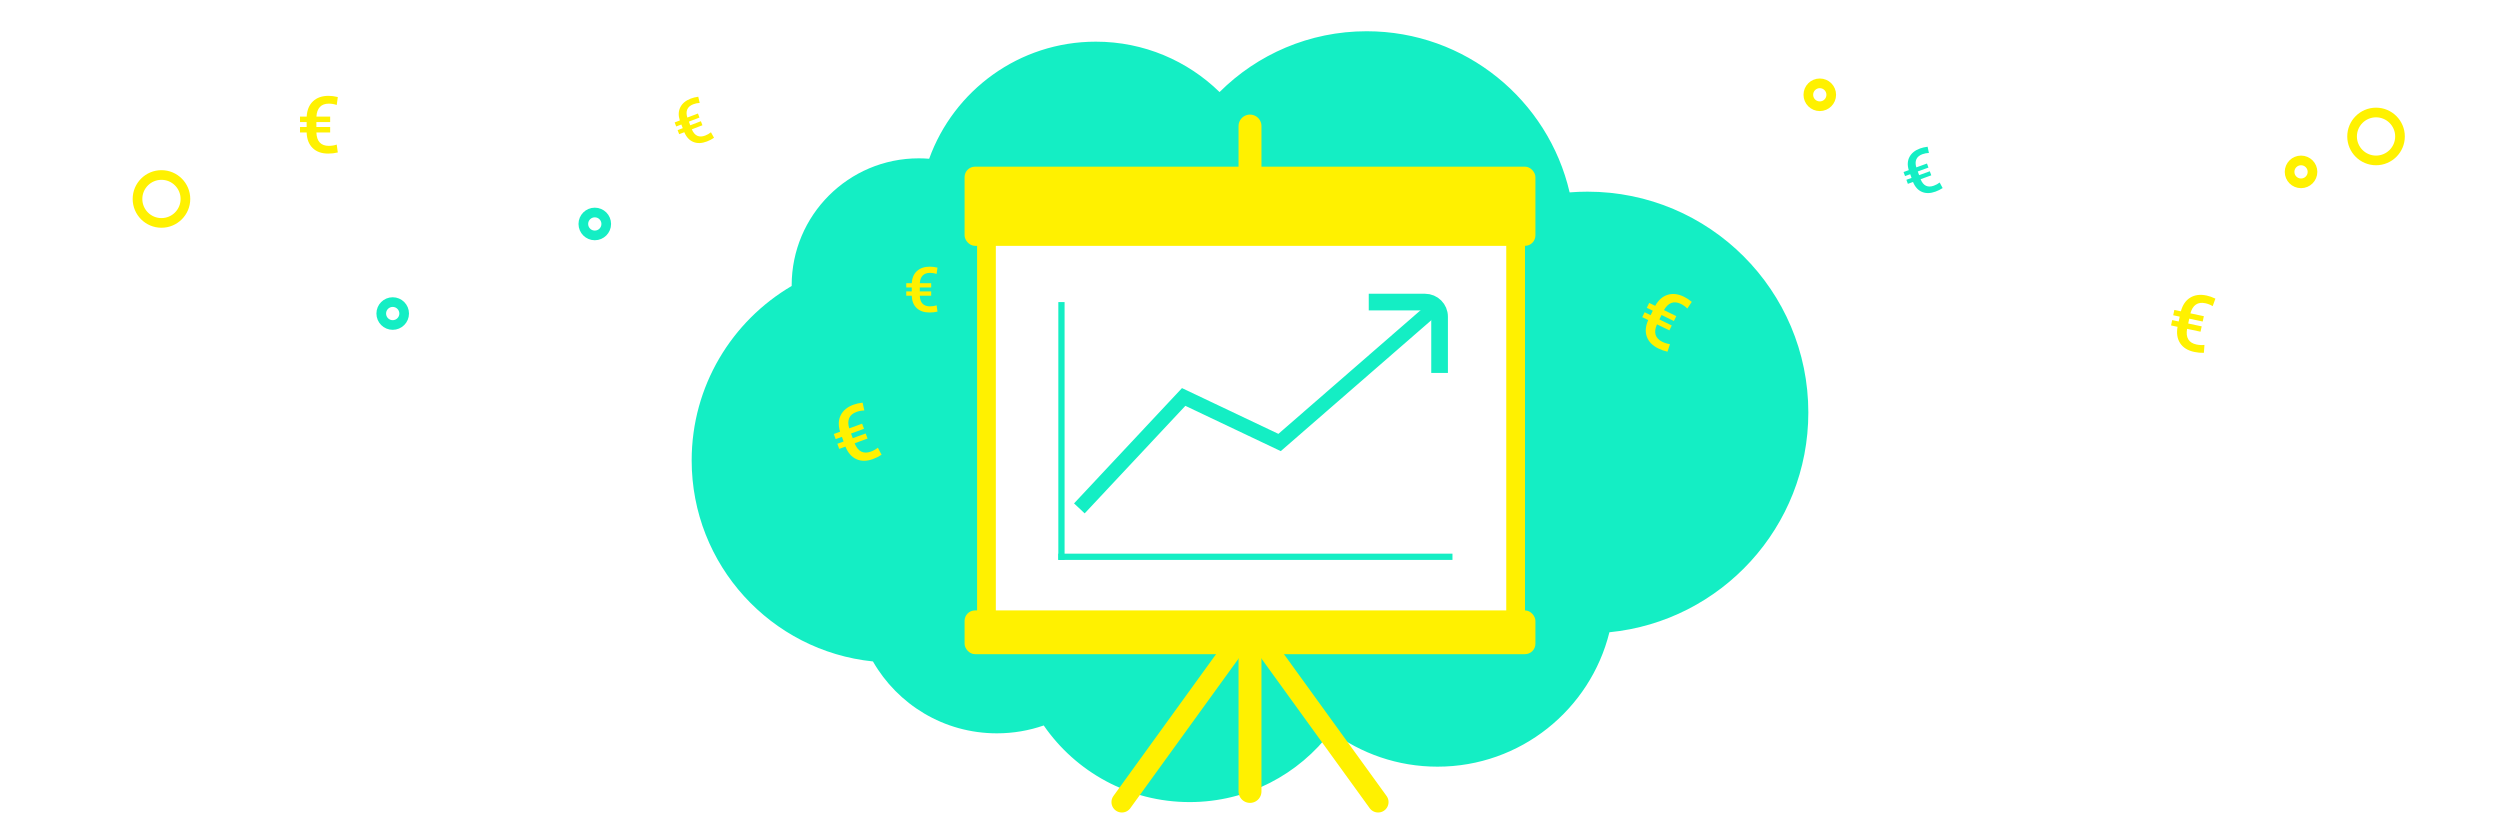 <?xml version="1.0" encoding="UTF-8"?>
<svg width="1200px" height="400px" viewBox="0 0 1200 400" version="1.1" xmlns="http://www.w3.org/2000/svg" xmlns:xlink="http://www.w3.org/1999/xlink">
    <!-- Generator: Sketch 52.2 (67145) - http://www.bohemiancoding.com/sketch -->
    <title>banner hc evolution</title>
    <desc>Created with Sketch.</desc>
    <g id="banner-hc-evolution" stroke="none" stroke-width="1" fill="none" fill-rule="evenodd">
        <rect fill="#FFFFFF" x="0" y="0" width="1200" height="400"></rect>
        <path d="M419.016,317.492 C370.135,312.494 332,271.201 332,221 C332,185.303 351.283,154.109 380.001,137.268 C380,137.179 380,137.089 380,137 C380,103.311 407.311,76 441,76 C442.684,76 444.353,76.068 446.002,76.202 C457.801,43.431 489.164,20 526,20 C549.111,20 570.067,29.223 585.389,44.189 C603.478,26.152 628.437,15 656,15 C703.435,15 743.157,48.028 753.422,92.342 C756.252,92.115 759.112,92 762,92 C820.542,92 868,139.458 868,198 C868,252.994 826.121,298.206 772.515,303.485 C763.348,340.534 729.882,368 690,368 C670.865,368 653.207,361.677 639.001,351.007 C623.493,371.649 598.806,385 571,385 C541.963,385 516.326,370.44 500.993,348.222 C493.947,350.67 486.379,352 478.5,352 C453.039,352 430.823,338.109 419.016,317.492 Z" id="Combined-Shape" fill="#14EEC4"></path>
        <g id="prez" transform="translate(463, 60)">
            <g id="board">
                <g id="Group" transform="translate(75, 0)" stroke="#FFF100" stroke-linecap="round">
                    <path d="M62,0.5 L62,319.89" id="Line" stroke-width="11"></path>
                    <path d="M0.5,325 L62,240" id="Line-2" stroke-width="10"></path>
                    <path d="M62.5,325 L124,240" id="Line-2-Copy" stroke-width="10" transform="translate(93, 282.5) scale(-1, 1) translate(-93, -282.5) "></path>
                </g>
                <g id="Group-2" transform="translate(0, 20)">
                    <rect id="Rectangle" stroke="#FFF100" stroke-width="9" fill="#FFFFFF" x="10.5" y="18.5" width="254" height="204" rx="5"></rect>
                    <rect id="Rectangle-Copy" fill="#FFF100" x="0" y="0" width="274" height="38" rx="5"></rect>
                    <rect id="Rectangle-Copy-2" fill="#FFF100" x="0" y="213" width="274" height="21" rx="5"></rect>
                </g>
            </g>
            <g id="graph" transform="translate(46, 85)" stroke="#14EEC4">
                <path d="M0.5,1.5 L0.5,122.257" id="Line-4" stroke-width="3" stroke-linecap="square"></path>
                <path d="M0.5,122.257 L186.684,122.257" id="Line-3" stroke-width="3" stroke-linecap="square"></path>
                <polyline id="Path-2" stroke-width="7" points="9.091 99.027 59.161 45.545 105.202 67.399 178.079 4.02"></polyline>
                <path d="M148,0 L175,0 C178.866,-7.10171439e-16 182,3.134 182,7 L182,34" id="Path" stroke-width="8"></path>
            </g>
        </g>
        <path d="M336.407,61.917 L330.947,61.917 C331.008,63.625 331.456,64.901 332.289,65.746 C333.122,66.59 334.316,67.012 335.87,67.012 C336.995,67.012 338.043,66.85 339.014,66.526 L339.444,69.53 C338.217,69.815 336.949,69.957 335.64,69.957 C333.023,69.957 330.962,69.25 329.459,67.837 C327.956,66.423 327.164,64.45 327.082,61.917 L324.444,61.917 L324.444,59.841 L327.082,59.841 L327.082,57.956 L324.444,57.956 L324.444,55.88 L327.097,55.88 C327.23,53.376 328.064,51.43 329.597,50.041 C331.131,48.652 333.191,47.957 335.778,47.957 C336.862,47.957 338.084,48.109 339.444,48.414 L339.014,51.432 C337.972,51.099 336.934,50.932 335.901,50.932 C334.357,50.932 333.171,51.354 332.343,52.198 C331.514,53.042 331.054,54.269 330.962,55.88 L336.407,55.88 L336.407,57.956 L330.947,57.956 L330.947,59.841 L336.407,59.841 L336.407,61.917 Z" id="€" fill="#FFF100" transform="translate(331.944, 58.957) rotate(-21) translate(-331.944, -58.957) "></path>
        <path d="M926.273,85.862 L920.813,85.862 C920.874,87.57 921.322,88.846 922.155,89.69 C922.988,90.535 924.182,90.957 925.736,90.957 C926.861,90.957 927.909,90.795 928.88,90.471 L929.31,93.475 C928.083,93.759 926.815,93.902 925.506,93.902 C922.889,93.902 920.828,93.195 919.325,91.781 C917.822,90.368 917.03,88.394 916.948,85.862 L914.31,85.862 L914.31,83.785 L916.948,83.785 L916.948,81.9 L914.31,81.9 L914.31,79.824 L916.963,79.824 C917.096,77.321 917.93,75.375 919.463,73.985 C920.997,72.596 923.057,71.902 925.644,71.902 C926.728,71.902 927.95,72.054 929.31,72.358 L928.88,75.377 C927.838,75.043 926.8,74.876 925.767,74.876 C924.223,74.876 923.037,75.298 922.209,76.143 C921.38,76.987 920.92,78.214 920.828,79.824 L926.273,79.824 L926.273,81.9 L920.813,81.9 L920.813,83.785 L926.273,83.785 L926.273,85.862 Z" id="€-copy" fill="#14EEC4" transform="translate(921.81, 82.902) rotate(-20) translate(-921.81, -82.902) "></path>
        <path d="M1152,65.499 C1152,59.148 1146.851,54 1140.501,54 C1134.149,54 1129,59.148 1129,65.499 C1129,71.851 1134.149,77 1140.501,77 C1146.851,77 1152,71.851 1152,65.499 Z" id="Stroke-3-Copy-5" stroke="#FFF100" stroke-width="4.635" stroke-linecap="round"></path>
        <path d="M89,95.499 C89,89.148 83.851,84 77.501,84 C71.149,84 66,89.148 66,95.499 C66,101.851 71.149,107 77.501,107 C83.851,107 89,101.851 89,95.499 Z" id="Stroke-3-Copy-7" stroke="#FFF100" stroke-width="4.635" stroke-linecap="round"></path>
        <path d="M1110,82.5 C1110,79.462 1107.537,77 1104.5,77 C1101.463,77 1099,79.462 1099,82.5 C1099,85.537 1101.463,88 1104.5,88 C1107.537,88 1110,85.537 1110,82.5 Z" id="Stroke-3-Copy-6" stroke="#FFF100" stroke-width="4.635" stroke-linecap="round"></path>
        <path d="M879,45.5 C879,42.462 876.537,40 873.5,40 C870.463,40 868,42.462 868,45.5 C868,48.537 870.463,51 873.5,51 C876.537,51 879,48.537 879,45.5 Z" id="Stroke-3-Copy-8" stroke="#FFF100" stroke-width="4.635" stroke-linecap="round"></path>
        <path d="M291,107.5 C291,104.462 288.537,102 285.5,102 C282.463,102 280,104.462 280,107.5 C280,110.537 282.463,113 285.5,113 C288.537,113 291,110.537 291,107.5 Z" id="Stroke-3-Copy-9" stroke="#14EEC4" stroke-width="4.635" stroke-linecap="round"></path>
        <path d="M194,150.5 C194,147.462 191.537,145 188.5,145 C185.463,145 183,147.462 183,150.5 C183,153.537 185.463,156 188.5,156 C191.537,156 194,153.537 194,150.5 Z" id="Stroke-3-Copy-10" stroke="#14EEC4" stroke-width="4.635" stroke-linecap="round"></path>
        <path d="M1057.156,158.173 L1050.551,158.173 C1050.625,160.326 1051.166,161.934 1052.174,162.998 C1053.182,164.061 1054.626,164.593 1056.507,164.593 C1057.867,164.593 1059.135,164.389 1060.31,163.981 L1060.83,167.766 C1059.346,168.125 1057.812,168.304 1056.228,168.304 C1053.062,168.304 1050.569,167.414 1048.751,165.632 C1046.932,163.851 1045.974,161.365 1045.875,158.173 L1042.683,158.173 L1042.683,155.557 L1045.875,155.557 L1045.875,153.182 L1042.683,153.182 L1042.683,150.566 L1045.893,150.566 C1046.054,147.412 1047.062,144.959 1048.918,143.209 C1050.773,141.459 1053.266,140.584 1056.395,140.584 C1057.707,140.584 1059.185,140.775 1060.83,141.159 L1060.31,144.962 C1059.049,144.542 1057.793,144.332 1056.544,144.332 C1054.676,144.332 1053.241,144.863 1052.239,145.927 C1051.237,146.991 1050.681,148.537 1050.569,150.566 L1057.156,150.566 L1057.156,153.182 L1050.551,153.182 L1050.551,155.557 L1057.156,155.557 L1057.156,158.173 Z" id="€-copy-2" fill="#FFF100" transform="translate(1051.757, 154.444) rotate(12) translate(-1051.757, -154.444) "></path>
        <path d="M803.473,156.59 L796.867,156.59 C796.941,158.742 797.483,160.35 798.491,161.414 C799.499,162.478 800.943,163.01 802.823,163.01 C804.184,163.01 805.452,162.806 806.627,162.397 L807.146,166.183 C805.662,166.541 804.128,166.721 802.545,166.721 C799.378,166.721 796.886,165.83 795.067,164.049 C793.249,162.268 792.29,159.781 792.191,156.59 L789,156.59 L789,153.974 L792.191,153.974 L792.191,151.599 L789,151.599 L789,148.982 L792.21,148.982 C792.371,145.828 793.379,143.376 795.234,141.625 C797.09,139.875 799.582,139 802.712,139 C804.023,139 805.501,139.192 807.146,139.575 L806.627,143.379 C805.365,142.958 804.11,142.748 802.86,142.748 C800.993,142.748 799.558,143.28 798.556,144.344 C797.554,145.408 796.997,146.954 796.886,148.982 L803.473,148.982 L803.473,151.599 L796.867,151.599 L796.867,153.974 L803.473,153.974 L803.473,156.59 Z" id="€-copy-3" fill="#FFF100" transform="translate(798.073, 152.86) rotate(26) translate(-798.073, -152.86) "></path>
        <path d="M446.963,141.96 L441.503,141.96 C441.564,143.668 442.012,144.944 442.845,145.788 C443.678,146.633 444.872,147.055 446.426,147.055 C447.551,147.055 448.599,146.893 449.571,146.569 L450,149.573 C448.773,149.858 447.505,150 446.196,150 C443.579,150 441.518,149.293 440.015,147.88 C438.512,146.466 437.72,144.493 437.638,141.96 L435,141.96 L435,139.884 L437.638,139.884 L437.638,137.999 L435,137.999 L435,135.922 L437.653,135.922 C437.786,133.419 438.62,131.473 440.153,130.084 C441.687,128.695 443.747,128 446.334,128 C447.418,128 448.64,128.152 450,128.456 L449.571,131.475 C448.528,131.141 447.49,130.975 446.457,130.975 C444.913,130.975 443.727,131.397 442.899,132.241 C442.071,133.085 441.61,134.312 441.518,135.922 L446.963,135.922 L446.963,137.999 L441.503,137.999 L441.503,139.884 L446.963,139.884 L446.963,141.96 Z" id="€-copy-4" fill="#FFF100"></path>
        <path d="M415.473,212.59 L408.867,212.59 C408.941,214.742 409.483,216.35 410.491,217.414 C411.499,218.478 412.943,219.01 414.823,219.01 C416.184,219.01 417.452,218.806 418.627,218.397 L419.146,222.183 C417.662,222.541 416.128,222.721 414.545,222.721 C411.378,222.721 408.886,221.83 407.067,220.049 C405.249,218.268 404.29,215.781 404.191,212.59 L401,212.59 L401,209.974 L404.191,209.974 L404.191,207.599 L401,207.599 L401,204.982 L404.21,204.982 C404.371,201.828 405.379,199.376 407.234,197.625 C409.09,195.875 411.582,195 414.712,195 C416.023,195 417.501,195.192 419.146,195.575 L418.627,199.379 C417.365,198.958 416.11,198.748 414.86,198.748 C412.993,198.748 411.558,199.28 410.556,200.344 C409.554,201.408 408.997,202.954 408.886,204.982 L415.473,204.982 L415.473,207.599 L408.867,207.599 L408.867,209.974 L415.473,209.974 L415.473,212.59 Z" id="€-copy-5" fill="#FFF100" transform="translate(410.073, 208.86) rotate(-20) translate(-410.073, -208.86) "></path>
        <path d="M158.473,63.59 L151.867,63.59 C151.941,65.742 152.483,67.35 153.491,68.414 C154.499,69.478 155.943,70.01 157.823,70.01 C159.184,70.01 160.452,69.806 161.627,69.397 L162.146,73.183 C160.662,73.541 159.128,73.721 157.545,73.721 C154.378,73.721 151.886,72.83 150.067,71.049 C148.249,69.268 147.29,66.781 147.191,63.59 L144,63.59 L144,60.974 L147.191,60.974 L147.191,58.599 L144,58.599 L144,55.982 L147.21,55.982 C147.371,52.828 148.379,50.376 150.234,48.625 C152.09,46.875 154.582,46 157.712,46 C159.023,46 160.501,46.192 162.146,46.575 L161.627,50.379 C160.365,49.958 159.11,49.748 157.86,49.748 C155.993,49.748 154.558,50.28 153.556,51.344 C152.554,52.408 151.997,53.954 151.886,55.982 L158.473,55.982 L158.473,58.599 L151.867,58.599 L151.867,60.974 L158.473,60.974 L158.473,63.59 Z" id="€-copy-6" fill="#FFF100"></path>
    </g>
</svg>